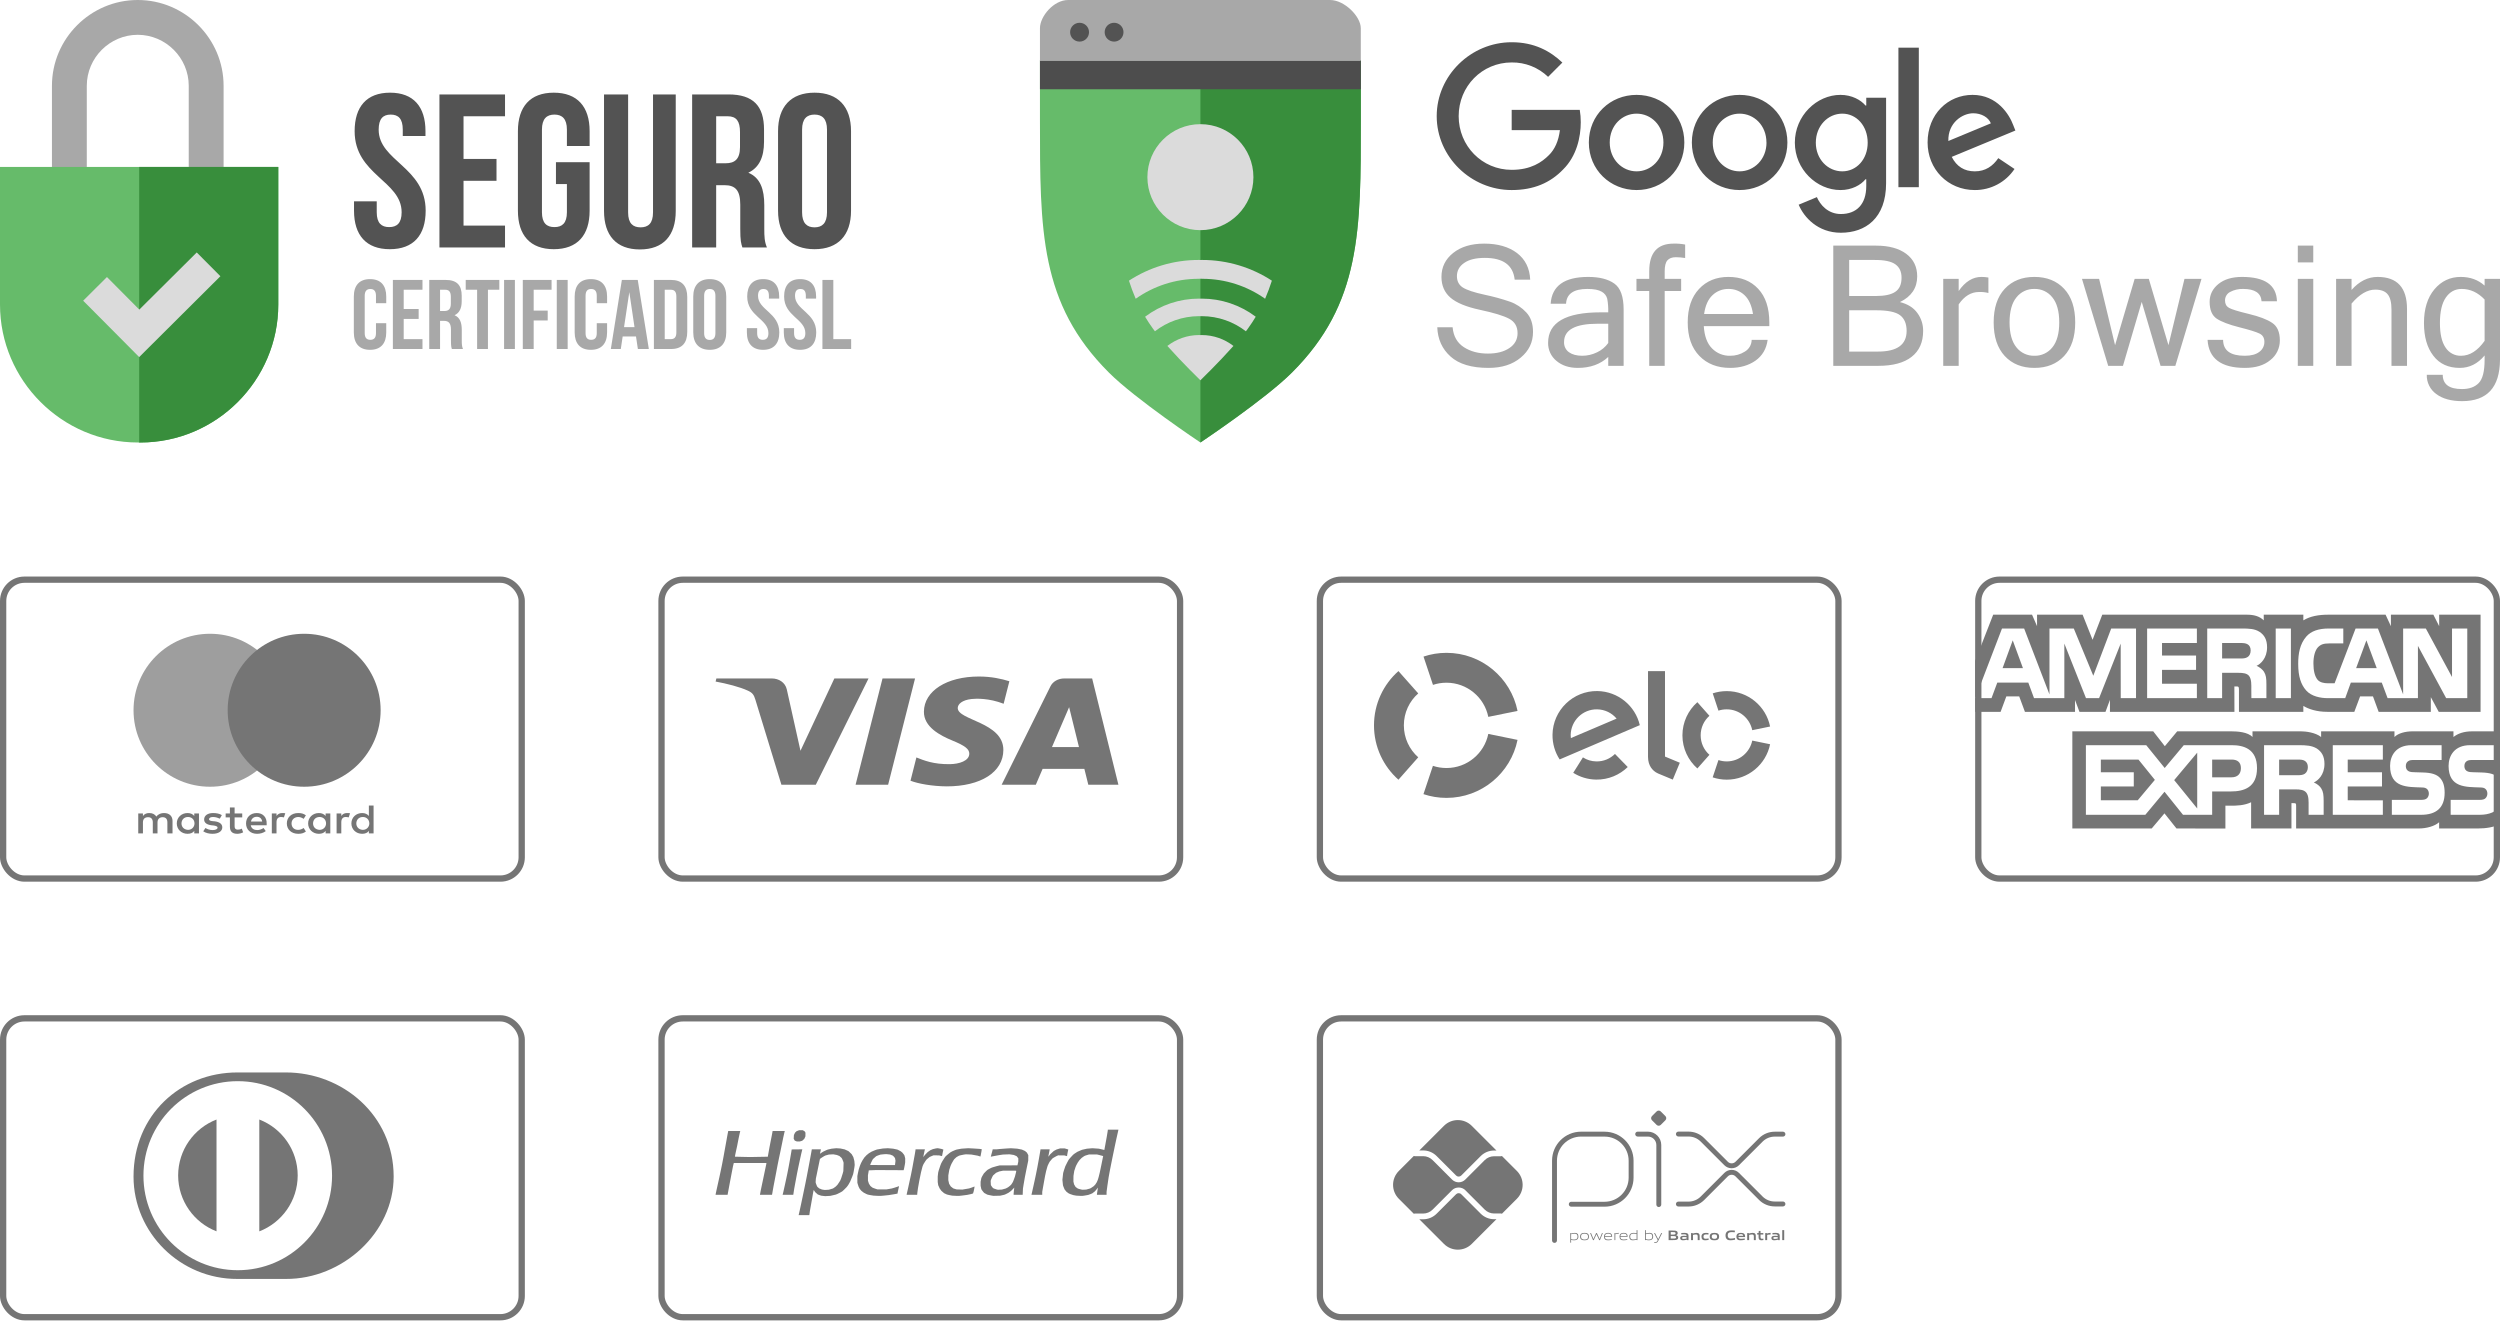 <svg xmlns="http://www.w3.org/2000/svg" fill="none" viewBox="0 0 199 106" height="106" width="199">
<g id="Group 17">
<g id="Group 2">
<path fill="#A8A8A8" d="M4.135 21.519H17.798V6.829C17.798 3.073 14.725 0 10.964 0C7.208 0 4.135 3.073 4.135 6.829V21.519ZM6.909 18.745H15.024V6.829C15.024 4.603 13.191 2.77 10.964 2.77C8.737 2.77 6.909 4.603 6.909 6.829V18.745Z" clip-rule="evenodd" fill-rule="evenodd" id="Vector"></path>
<path fill="#66BB6A" d="M0 13.29H11.079H22.152V24.244C22.152 30.282 17.216 35.223 11.173 35.223H11.079H10.979C4.941 35.223 0 30.282 0 24.244V13.29Z" id="Vector_2"></path>
<path fill="#66BB6A" d="M82.78 4.797C95.502 4.777 90.187 4.797 95.552 4.797C100.917 4.797 95.602 4.777 108.324 4.797V9.489C108.324 18.386 108.339 24.155 102.845 29.649C100.733 31.766 95.552 35.223 95.552 35.223C95.552 35.223 90.372 31.766 88.26 29.649C82.765 24.155 82.78 18.386 82.78 9.489V4.797Z" id="Vector_3"></path>
<path fill="#535353" d="M132.409 11.343C132.409 9.978 131.423 9.046 130.272 9.046C129.127 9.046 128.135 9.978 128.135 11.343C128.135 12.693 129.127 13.639 130.272 13.639C131.423 13.639 132.409 12.688 132.409 11.343ZM120.33 10.356V8.747H125.749C125.804 9.071 125.829 9.395 125.829 9.719C125.829 10.924 125.5 12.418 124.434 13.48C123.403 14.556 122.083 15.128 120.33 15.128C117.092 15.128 114.362 12.488 114.362 9.245C114.362 6.003 117.092 3.362 120.33 3.362C122.128 3.362 123.403 4.065 124.364 4.981L123.229 6.117C122.452 5.37 121.411 4.956 120.33 4.971C117.963 4.971 116.11 6.879 116.11 9.245C116.11 11.611 117.963 13.519 120.33 13.519C121.864 13.519 122.741 12.907 123.298 12.344C123.757 11.89 124.056 11.243 124.17 10.356H120.33ZM155.089 11.223L158.472 9.818C158.287 9.345 157.725 9.016 157.067 9.016C156.22 9.016 155.045 9.763 155.089 11.223ZM159.065 12.588L160.355 13.45C159.652 14.506 158.467 15.133 157.197 15.128C155.045 15.128 153.436 13.465 153.436 11.338C153.436 9.086 155.06 7.552 157.012 7.552C158.98 7.552 159.941 9.116 160.255 9.963L160.424 10.391L155.358 12.488C155.747 13.25 156.35 13.639 157.197 13.639C158.043 13.639 158.631 13.22 159.065 12.588ZM152.738 14.899H151.114V3.796H152.738V14.899ZM148.668 11.357C148.668 10.023 147.782 9.046 146.646 9.046C145.5 9.046 144.539 10.023 144.539 11.357C144.539 12.678 145.5 13.639 146.646 13.639C147.782 13.639 148.668 12.678 148.668 11.357ZM150.133 7.781V14.585C150.133 17.38 148.484 18.526 146.531 18.526C144.698 18.526 143.592 17.295 143.174 16.294L144.624 15.691C144.883 16.304 145.51 17.036 146.531 17.036C147.777 17.036 148.554 16.264 148.554 14.815V14.267H148.494C148.121 14.73 147.403 15.128 146.502 15.128C144.604 15.128 142.87 13.48 142.87 11.352C142.87 9.216 144.604 7.552 146.502 7.552C147.403 7.552 148.121 7.955 148.494 8.399H148.554V7.781H150.133ZM140.609 11.343C140.609 9.978 139.622 9.046 138.472 9.046C137.326 9.046 136.335 9.978 136.335 11.343C136.335 12.693 137.326 13.639 138.472 13.639C139.622 13.639 140.614 12.688 140.614 11.343H140.609ZM142.277 11.343C142.277 13.524 140.569 15.128 138.472 15.128C136.379 15.128 134.671 13.524 134.671 11.343C134.671 9.146 136.379 7.552 138.472 7.552C140.569 7.552 142.277 9.146 142.277 11.343ZM134.073 11.343C134.073 13.524 132.369 15.128 130.272 15.128C128.18 15.128 126.472 13.524 126.472 11.343C126.472 9.146 128.18 7.552 130.272 7.552C132.369 7.552 134.073 9.146 134.073 11.343Z" id="Vector_4"></path>
<path fill="#A8A8A8" d="M197.775 27.134V23.841C197.242 23.283 196.634 22.999 195.951 22.999C195.423 22.999 195.005 23.228 194.691 23.681C194.372 24.14 194.218 24.817 194.218 25.714C194.218 26.571 194.362 27.218 194.661 27.657C194.93 28.08 195.398 28.334 195.902 28.319C196.589 28.319 197.212 27.926 197.775 27.134ZM199 22.197V28.648C198.98 30.835 197.979 31.931 195.986 31.931C195.115 31.931 194.427 31.741 193.924 31.363C193.436 31.009 193.152 30.436 193.172 29.833H194.442C194.442 30.591 194.955 30.969 195.971 30.969C196.544 30.969 196.988 30.815 197.301 30.496C197.615 30.182 197.775 29.564 197.775 28.638V28.294C197.227 28.957 196.564 29.285 195.797 29.285C194.89 29.285 194.188 28.967 193.695 28.319C193.197 27.677 192.948 26.81 192.948 25.714C192.948 24.583 193.227 23.691 193.78 23.029C194.337 22.371 195.035 22.043 195.872 22.043C196.624 22.043 197.257 22.272 197.775 22.735V22.197H199ZM187.184 23.079C187.797 22.386 188.489 22.043 189.256 22.043C190.816 22.043 191.598 22.894 191.598 24.593V29.121H190.362V24.648C190.362 24.08 190.263 23.672 190.058 23.427C189.859 23.178 189.525 23.054 189.067 23.054C188.44 23.054 187.812 23.422 187.184 24.165V29.121H185.954V22.197H187.184V23.079ZM184.136 20.887H182.905V19.552H184.136V20.887ZM184.136 29.121H182.905V22.197H184.136V29.121ZM178.691 29.285C176.803 29.285 175.812 28.543 175.722 27.054H176.958C176.967 27.901 177.54 28.319 178.681 28.319C179.189 28.319 179.578 28.215 179.847 28.005C180.101 27.821 180.25 27.522 180.245 27.208C180.245 26.899 180.116 26.675 179.857 26.551C179.593 26.421 179.055 26.252 178.238 26.048C177.426 25.843 176.828 25.614 176.449 25.365C176.076 25.111 175.887 24.668 175.887 24.03C175.887 23.457 176.121 22.984 176.589 22.605C177.057 22.227 177.68 22.043 178.467 22.043C180.28 22.043 181.207 22.685 181.246 23.98H180.021C179.976 23.328 179.488 22.999 178.552 22.999C178.193 22.989 177.839 23.069 177.52 23.238C177.266 23.368 177.107 23.632 177.112 23.921C177.112 24.19 177.217 24.384 177.426 24.503C177.635 24.623 178.158 24.787 178.995 24.987C179.837 25.191 180.459 25.425 180.863 25.699C181.271 25.968 181.476 26.431 181.476 27.094C181.481 27.706 181.202 28.289 180.718 28.663C180.215 29.081 179.543 29.285 178.696 29.285H178.691ZM175.239 22.197L173.157 29.121H171.981L170.482 24.03L168.987 29.121H167.812L165.725 22.197H167.089L168.36 27.477L169.919 22.197H171.045L172.609 27.477L173.884 22.197H175.239ZM161.939 28.319C162.492 28.334 163.025 28.085 163.368 27.652C163.732 27.203 163.916 26.541 163.916 25.664C163.916 24.782 163.732 24.115 163.368 23.672C163.025 23.233 162.492 22.984 161.939 22.999C161.381 22.984 160.853 23.233 160.509 23.672C160.145 24.115 159.961 24.782 159.961 25.664C159.961 26.541 160.145 27.203 160.509 27.652C160.853 28.085 161.381 28.334 161.939 28.319ZM161.939 22.043C162.925 22.043 163.712 22.356 164.305 22.989C164.893 23.617 165.187 24.508 165.187 25.664C165.187 26.815 164.893 27.701 164.305 28.339C163.712 28.972 162.925 29.285 161.939 29.285C160.952 29.285 160.17 28.972 159.578 28.339C158.99 27.701 158.696 26.815 158.696 25.664C158.696 24.508 158.99 23.617 159.578 22.989C160.17 22.356 160.952 22.043 161.939 22.043ZM158.277 23.323C158.028 23.258 157.779 23.233 157.525 23.243C156.898 23.243 156.36 23.572 155.911 24.229V29.121H154.681V22.197H155.911V23.163C156.429 22.416 157.032 22.043 157.715 22.043C157.904 22.043 158.093 22.058 158.277 22.092V23.323ZM147.194 27.985H149.495C151.01 27.985 151.767 27.437 151.767 26.341C151.767 25.774 151.592 25.355 151.244 25.091C150.895 24.827 150.257 24.698 149.336 24.698H147.194V27.985ZM147.194 23.562H149.321C150.023 23.562 150.536 23.452 150.865 23.228C151.199 23.004 151.363 22.63 151.363 22.107C151.363 21.634 151.204 21.28 150.88 21.046C150.556 20.807 149.998 20.688 149.201 20.693H147.194V23.562ZM153.082 26.341C153.082 27.238 152.778 27.926 152.165 28.404C151.558 28.882 150.671 29.121 149.51 29.121H145.929V19.552H149.336C150.352 19.552 151.154 19.771 151.737 20.204C152.32 20.643 152.609 21.241 152.609 21.998C152.609 22.919 152.15 23.602 151.234 24.045C151.852 24.2 152.315 24.488 152.619 24.912C152.927 25.325 153.087 25.828 153.082 26.341ZM139.538 24.992C139.438 24.324 139.214 23.826 138.865 23.497C138.521 23.168 138.058 22.989 137.585 22.999C137.117 22.994 136.658 23.168 136.32 23.492C135.966 23.821 135.742 24.319 135.647 24.992H139.538ZM137.724 29.285C136.703 29.285 135.886 28.967 135.269 28.329C134.651 27.691 134.342 26.805 134.342 25.664C134.342 24.533 134.641 23.647 135.239 23.004C135.836 22.361 136.619 22.043 137.585 22.043C138.571 22.043 139.363 22.356 139.951 22.989C140.539 23.617 140.838 24.508 140.838 25.664V25.958H135.622C135.672 26.76 135.891 27.353 136.285 27.741C136.663 28.125 137.181 28.334 137.724 28.319C138.133 28.324 138.541 28.209 138.885 27.99C139.219 27.796 139.428 27.442 139.433 27.054H140.703C140.609 27.766 140.285 28.319 139.737 28.708C139.184 29.091 138.516 29.285 137.724 29.285ZM132.509 23.163V29.121H131.279V23.163H130.262V22.197H131.279V21.584C131.279 20.12 131.926 19.392 133.216 19.392C133.525 19.383 133.834 19.407 134.138 19.467V20.538C133.894 20.498 133.645 20.474 133.396 20.474C133.092 20.474 132.873 20.558 132.723 20.727C132.579 20.892 132.509 21.186 132.509 21.599V22.197H133.819V23.163H132.509ZM128.016 28.414C127.388 28.997 126.581 29.285 125.595 29.285C124.907 29.285 124.339 29.101 123.896 28.728C123.463 28.379 123.219 27.846 123.229 27.288C123.229 25.669 124.623 24.862 127.413 24.862H128.016C128.026 24.498 128.001 24.135 127.936 23.781C127.876 23.542 127.717 23.343 127.503 23.223C127.259 23.074 126.88 22.999 126.357 22.999C125.261 22.999 124.698 23.392 124.658 24.175H123.433C123.528 22.755 124.524 22.043 126.422 22.043C127.308 22.043 128.001 22.217 128.499 22.571C128.997 22.924 129.241 23.617 129.241 24.648V29.121H128.016V28.414ZM128.016 27.303V25.769H127.174C125.391 25.769 124.499 26.252 124.499 27.223C124.484 27.542 124.628 27.851 124.887 28.035C125.151 28.224 125.505 28.319 125.948 28.319C126.352 28.319 126.755 28.224 127.124 28.045C127.478 27.881 127.787 27.622 128.016 27.303ZM118.486 29.285C117.136 29.285 116.13 28.982 115.463 28.379C114.79 27.776 114.442 26.999 114.407 26.048H115.627C115.692 26.765 115.991 27.288 116.519 27.632C117.047 27.975 117.684 28.145 118.432 28.145C119.144 28.145 119.712 28 120.145 27.706C120.579 27.418 120.798 27.019 120.798 26.521C120.798 25.993 120.574 25.609 120.125 25.37C119.677 25.131 118.905 24.897 117.809 24.663C116.718 24.429 115.931 24.105 115.453 23.691C114.98 23.278 114.74 22.73 114.74 22.043C114.74 21.265 115.049 20.633 115.672 20.135C116.29 19.642 117.112 19.392 118.143 19.392C119.219 19.392 120.09 19.642 120.753 20.14C121.41 20.643 121.764 21.35 121.804 22.262H120.569C120.444 21.106 119.652 20.528 118.193 20.528C117.485 20.528 116.942 20.658 116.554 20.927C116.165 21.191 115.971 21.544 115.971 21.983C115.971 22.381 116.13 22.685 116.439 22.884C116.753 23.084 117.331 23.278 118.183 23.462C118.87 23.607 119.547 23.791 120.21 24.02C120.698 24.195 121.141 24.488 121.495 24.872C121.854 25.256 122.028 25.774 122.028 26.421C122.028 27.243 121.704 27.926 121.047 28.468C120.394 29.017 119.537 29.285 118.486 29.285Z" id="Vector_5"></path>
<path fill="#388E3C" d="M108.324 4.797C95.602 4.777 100.917 4.797 95.552 4.797V35.223C95.552 35.223 100.733 31.766 102.845 29.649C108.339 24.155 108.324 18.386 108.324 9.489V4.797Z" id="Vector_6"></path>
<path fill="#4D4D4D" d="M82.78 7.108H108.324V4.797H82.79C82.785 4.802 82.785 4.802 82.78 4.802V7.108Z" clip-rule="evenodd" fill-rule="evenodd" id="Vector_7"></path>
<path fill="#DBDBDB" d="M95.667 25.166L95.552 25.171L95.438 25.166C94.118 25.171 92.902 25.619 91.931 26.371C91.866 26.287 91.806 26.202 91.747 26.122C91.532 25.828 91.338 25.524 91.149 25.211C92.384 24.279 93.889 23.771 95.438 23.771L95.552 23.776L95.667 23.771C97.216 23.771 98.721 24.279 99.956 25.211C99.767 25.524 99.572 25.828 99.358 26.122C99.298 26.202 99.239 26.287 99.174 26.371C98.203 25.619 96.987 25.171 95.667 25.166ZM95.552 9.883C97.884 9.883 99.772 11.771 99.772 14.102C99.772 16.428 97.884 18.321 95.552 18.321C93.221 18.321 91.333 16.428 91.333 14.102C91.333 11.771 93.221 9.883 95.552 9.883ZM95.453 26.67C94.501 26.67 93.625 26.994 92.922 27.537C94.128 28.892 95.552 30.272 95.552 30.272C95.552 30.272 96.977 28.892 98.183 27.537C97.48 26.994 96.603 26.67 95.647 26.67L95.552 26.675L95.453 26.67ZM95.413 22.187H95.552H95.692V22.192C97.56 22.192 99.288 22.78 100.703 23.781C100.902 23.323 101.082 22.839 101.241 22.341C99.637 21.295 97.719 20.688 95.662 20.692L95.552 20.697L95.443 20.692C93.385 20.688 91.468 21.295 89.864 22.341C90.023 22.839 90.202 23.323 90.402 23.781C91.816 22.78 93.545 22.192 95.413 22.192V22.187Z" id="Vector_8"></path>
<path fill="#A8A8A8" d="M108.319 4.852V2.247C108.319 1.31 107.024 0 105.869 0H85.022C83.866 0 82.78 1.31 82.78 2.247V4.852H108.324H108.319Z" id="Vector_9"></path>
<path fill="#535353" d="M85.933 1.813C86.347 1.813 86.686 2.147 86.686 2.56C86.686 2.979 86.347 3.312 85.933 3.312C85.52 3.312 85.181 2.979 85.181 2.56C85.181 2.147 85.52 1.813 85.933 1.813Z" id="Vector_10"></path>
<path fill="#535353" d="M88.683 1.813C89.097 1.813 89.43 2.147 89.43 2.56C89.43 2.979 89.097 3.312 88.683 3.312C88.265 3.312 87.931 2.979 87.931 2.56C87.931 2.147 88.265 1.813 88.683 1.813Z" id="Vector_11"></path>
<path fill="#535353" d="M28.229 10.441C28.229 13.923 31.97 14.391 31.97 16.897C31.97 17.768 31.587 18.077 30.979 18.077C30.371 18.077 29.988 17.768 29.988 16.897V16.025H28.18V16.772C28.18 18.725 29.151 19.836 31.029 19.836C32.912 19.836 33.883 18.725 33.883 16.772C33.883 13.295 30.142 12.827 30.142 10.321C30.142 9.45 30.491 9.121 31.099 9.121C31.711 9.121 32.06 9.45 32.06 10.321V10.824H33.868V10.441C33.868 8.493 32.912 7.377 31.049 7.377C29.186 7.377 28.229 8.493 28.229 10.441ZM36.897 9.255H40.2V7.517H34.979V19.696H40.2V17.958H36.897V14.391H39.522V12.653H36.897V9.255ZM44.254 14.65H45.126V16.897C45.126 17.768 44.742 18.077 44.135 18.077C43.522 18.077 43.139 17.768 43.139 16.897V10.321C43.139 9.45 43.522 9.121 44.135 9.121C44.742 9.121 45.126 9.45 45.126 10.321V11.621H46.934V10.441C46.934 8.493 45.958 7.377 44.08 7.377C42.202 7.377 41.226 8.493 41.226 10.441V16.772C41.226 18.725 42.202 19.836 44.08 19.836C45.958 19.836 46.934 18.725 46.934 16.772V12.912H44.254V14.65ZM48.08 7.517V16.792C48.08 18.74 49.056 19.856 50.934 19.856C52.817 19.856 53.789 18.74 53.789 16.792V7.517H51.98V16.912C51.98 17.783 51.597 18.097 50.989 18.097C50.381 18.097 49.998 17.783 49.998 16.912V7.517H48.08ZM61.047 19.696C60.852 19.243 60.837 18.809 60.837 18.217V16.339C60.837 15.069 60.523 14.147 59.567 13.748C60.419 13.345 60.817 12.528 60.817 11.278V10.321C60.817 8.438 59.966 7.517 57.983 7.517H55.094V19.696H57.007V14.74H57.669C58.541 14.74 58.925 15.158 58.925 16.289V18.202C58.925 19.193 58.994 19.382 59.094 19.696H61.047ZM57.928 9.255C58.611 9.255 58.904 9.639 58.904 10.511V11.711C58.904 12.687 58.471 12.996 57.759 12.996H57.007V9.255H57.928ZM63.846 10.321C63.846 9.45 64.23 9.121 64.837 9.121C65.445 9.121 65.829 9.45 65.829 10.321V16.897C65.829 17.768 65.445 18.097 64.837 18.097C64.23 18.097 63.846 17.768 63.846 16.897V10.321ZM61.933 16.772C61.933 18.725 62.959 19.836 64.837 19.836C66.715 19.836 67.742 18.725 67.742 16.772V10.441C67.742 8.493 66.715 7.377 64.837 7.377C62.959 7.377 61.933 8.493 61.933 10.441V16.772Z" id="Vector_12"></path>
<path fill="#A8A8A8" d="M29.928 25.729V26.516C29.928 26.909 29.754 27.049 29.48 27.049C29.206 27.049 29.031 26.909 29.031 26.516V23.547C29.031 23.153 29.206 23.004 29.48 23.004C29.754 23.004 29.928 23.153 29.928 23.547V24.135H30.745V23.602C30.745 22.72 30.306 22.217 29.455 22.217C28.608 22.217 28.165 22.72 28.165 23.602V26.461C28.165 27.343 28.608 27.846 29.455 27.846C30.306 27.846 30.745 27.343 30.745 26.461V25.729H29.928ZM32.135 23.064H33.629V22.282H31.273V27.781H33.629V26.994H32.135V25.385H33.325V24.598H32.135V23.064ZM36.852 27.781C36.767 27.577 36.757 27.383 36.757 27.114V26.267C36.757 25.689 36.618 25.276 36.184 25.091C36.568 24.912 36.752 24.543 36.752 23.975V23.547C36.752 22.695 36.364 22.282 35.467 22.282H34.167V27.781H35.029V25.54H35.328C35.721 25.54 35.896 25.729 35.896 26.242V27.104C35.896 27.552 35.925 27.642 35.97 27.781H36.852ZM35.447 23.064C35.751 23.064 35.886 23.238 35.886 23.632V24.175C35.886 24.613 35.691 24.757 35.368 24.757H35.029V23.064H35.447ZM37.071 23.064H37.978V27.781H38.84V23.064H39.746V22.282H37.071V23.064ZM40.125 27.781H40.986V22.282H40.125V27.781ZM42.481 23.064H43.906V22.282H41.614V27.781H42.481V25.51H43.597V24.723H42.481V23.064ZM44.319 27.781H45.186V22.282H44.319V27.781ZM47.502 25.729V26.516C47.502 26.909 47.333 27.049 47.054 27.049C46.78 27.049 46.611 26.909 46.611 26.516V23.547C46.611 23.153 46.78 23.004 47.054 23.004C47.333 23.004 47.502 23.153 47.502 23.547V24.135H48.324V23.602C48.324 22.72 47.881 22.217 47.034 22.217C46.182 22.217 45.744 22.72 45.744 23.602V26.461C45.744 27.343 46.182 27.846 47.034 27.846C47.881 27.846 48.324 27.343 48.324 26.461V25.729H47.502ZM50.765 22.282H49.5L48.623 27.781H49.415L49.564 26.785H50.626L50.775 27.781H51.647L50.765 22.282ZM50.093 23.253L50.506 26.038H49.674L50.093 23.253ZM52.05 27.781H53.415C54.282 27.781 54.705 27.303 54.705 26.421V23.642C54.705 22.76 54.282 22.282 53.415 22.282H52.05V27.781ZM53.4 23.064C53.674 23.064 53.838 23.208 53.838 23.602V26.461C53.838 26.855 53.674 26.994 53.4 26.994H52.912V23.064H53.4ZM56.05 23.547C56.05 23.153 56.219 23.004 56.498 23.004C56.772 23.004 56.947 23.153 56.947 23.547V26.516C56.947 26.909 56.772 27.059 56.498 27.059C56.219 27.059 56.05 26.909 56.05 26.516V23.547ZM55.183 26.461C55.183 27.343 55.647 27.846 56.498 27.846C57.345 27.846 57.809 27.343 57.809 26.461V23.602C57.809 22.72 57.345 22.217 56.498 22.217C55.647 22.217 55.183 22.72 55.183 23.602V26.461ZM59.477 23.602C59.477 25.171 61.166 25.385 61.166 26.516C61.166 26.909 60.992 27.049 60.718 27.049C60.444 27.049 60.269 26.909 60.269 26.516V26.122H59.452V26.461C59.452 27.343 59.891 27.846 60.743 27.846C61.589 27.846 62.033 27.343 62.033 26.461C62.033 24.887 60.339 24.678 60.339 23.547C60.339 23.153 60.498 23.004 60.773 23.004C61.046 23.004 61.206 23.153 61.206 23.547V23.771H62.023V23.602C62.023 22.72 61.589 22.217 60.748 22.217C59.911 22.217 59.477 22.72 59.477 23.602ZM62.416 23.602C62.416 25.171 64.105 25.385 64.105 26.516C64.105 26.909 63.936 27.049 63.657 27.049C63.383 27.049 63.208 26.909 63.208 26.516V26.122H62.391V26.461C62.391 27.343 62.835 27.846 63.682 27.846C64.533 27.846 64.972 27.343 64.972 26.461C64.972 24.887 63.283 24.678 63.283 23.547C63.283 23.153 63.438 23.004 63.712 23.004C63.99 23.004 64.145 23.153 64.145 23.547V23.771H64.962V23.602C64.962 22.72 64.533 22.217 63.691 22.217C62.85 22.217 62.416 22.72 62.416 23.602ZM65.465 27.781H67.751V26.994H66.332V22.282H65.465V27.781Z" id="Vector_13"></path>
<path fill="#388E3C" d="M22.152 13.29H11.079V35.223H11.173C17.215 35.223 22.152 30.282 22.152 24.244V13.29Z" id="Vector_14"></path>
<path fill="#DBDBDB" d="M6.62 23.936L8.513 22.052L11.088 24.643L15.661 20.095L17.544 21.988L11.079 28.424L9.196 26.526L6.62 23.936Z" clip-rule="evenodd" fill-rule="evenodd" id="Vector_15"></path>
</g>
<g id="Group 10">
<g id="Group 6">
<g id="Logo">
<g id="mastercard">
<path fill="#757575" d="M13.733 66.338V65.346C13.733 64.966 13.483 64.718 13.055 64.718C12.841 64.718 12.609 64.784 12.449 64.999C12.324 64.817 12.145 64.718 11.878 64.718C11.699 64.718 11.521 64.768 11.378 64.95V64.751H11.004V66.338H11.378V65.462C11.378 65.181 11.539 65.049 11.789 65.049C12.038 65.049 12.163 65.198 12.163 65.462V66.338H12.538V65.462C12.538 65.181 12.716 65.049 12.948 65.049C13.198 65.049 13.323 65.198 13.323 65.462V66.338H13.733ZM19.282 64.751H18.675V64.272H18.3V64.751H17.962V65.065H18.3V65.793C18.3 66.156 18.461 66.371 18.889 66.371C19.05 66.371 19.228 66.322 19.353 66.255L19.246 65.958C19.139 66.024 19.014 66.04 18.925 66.04C18.747 66.04 18.675 65.941 18.675 65.776V65.065H19.282V64.751ZM22.457 64.718C22.243 64.718 22.101 64.817 22.011 64.95V64.751H21.637V66.338H22.011V65.445C22.011 65.181 22.136 65.032 22.368 65.032C22.44 65.032 22.529 65.049 22.6 65.065L22.707 64.735C22.636 64.718 22.529 64.718 22.457 64.718ZM17.658 64.883C17.48 64.768 17.23 64.718 16.962 64.718C16.534 64.718 16.249 64.917 16.249 65.231C16.249 65.495 16.463 65.644 16.837 65.693L17.016 65.71C17.212 65.743 17.319 65.793 17.319 65.875C17.319 65.991 17.177 66.074 16.927 66.074C16.677 66.074 16.481 65.991 16.356 65.908L16.177 66.173C16.374 66.305 16.641 66.371 16.909 66.371C17.409 66.371 17.694 66.156 17.694 65.859C17.694 65.578 17.462 65.429 17.105 65.379L16.927 65.363C16.766 65.346 16.641 65.313 16.641 65.214C16.641 65.098 16.766 65.032 16.962 65.032C17.177 65.032 17.391 65.115 17.498 65.165L17.658 64.883ZM27.613 64.718C27.399 64.718 27.257 64.817 27.168 64.95V64.751H26.793V66.338H27.168V65.445C27.168 65.181 27.292 65.032 27.524 65.032C27.596 65.032 27.685 65.049 27.756 65.065L27.863 64.735C27.792 64.718 27.685 64.718 27.613 64.718ZM22.832 65.545C22.832 66.024 23.189 66.371 23.742 66.371C23.992 66.371 24.17 66.322 24.349 66.189L24.17 65.908C24.027 66.007 23.885 66.057 23.724 66.057C23.421 66.057 23.207 65.859 23.207 65.545C23.207 65.247 23.421 65.049 23.724 65.032C23.885 65.032 24.027 65.082 24.17 65.181L24.349 64.9C24.17 64.768 23.992 64.718 23.742 64.718C23.189 64.718 22.832 65.065 22.832 65.545ZM26.293 65.545V64.751H25.919V64.95C25.794 64.801 25.615 64.718 25.383 64.718C24.902 64.718 24.527 65.065 24.527 65.545C24.527 66.024 24.902 66.371 25.383 66.371C25.633 66.371 25.811 66.288 25.919 66.14V66.338H26.293V65.545ZM24.919 65.545C24.919 65.264 25.116 65.032 25.437 65.032C25.74 65.032 25.954 65.247 25.954 65.545C25.954 65.826 25.74 66.057 25.437 66.057C25.116 66.04 24.919 65.826 24.919 65.545ZM20.441 64.718C19.942 64.718 19.585 65.049 19.585 65.545C19.585 66.04 19.942 66.371 20.459 66.371C20.709 66.371 20.959 66.305 21.155 66.156L20.977 65.908C20.834 66.007 20.655 66.074 20.477 66.074C20.245 66.074 20.013 65.974 19.96 65.693H21.226V65.561C21.244 65.049 20.923 64.718 20.441 64.718ZM20.441 65.016C20.673 65.016 20.834 65.148 20.87 65.396H19.978C20.013 65.181 20.174 65.016 20.441 65.016ZM29.737 65.545V64.123H29.362V64.95C29.237 64.801 29.059 64.718 28.827 64.718C28.345 64.718 27.97 65.065 27.97 65.545C27.97 66.024 28.345 66.371 28.827 66.371C29.076 66.371 29.255 66.288 29.362 66.14V66.338H29.737V65.545ZM28.363 65.545C28.363 65.264 28.559 65.032 28.88 65.032C29.183 65.032 29.398 65.247 29.398 65.545C29.398 65.826 29.183 66.057 28.88 66.057C28.559 66.04 28.363 65.826 28.363 65.545ZM15.838 65.545V64.751H15.464V64.95C15.339 64.801 15.161 64.718 14.929 64.718C14.447 64.718 14.072 65.065 14.072 65.545C14.072 66.024 14.447 66.371 14.929 66.371C15.178 66.371 15.357 66.288 15.464 66.14V66.338H15.838V65.545ZM14.447 65.545C14.447 65.264 14.643 65.032 14.964 65.032C15.268 65.032 15.482 65.247 15.482 65.545C15.482 65.826 15.268 66.057 14.964 66.057C14.643 66.04 14.447 65.826 14.447 65.545Z" id="Shape"></path>
</g>
</g>
<g id="circles">
<ellipse fill-opacity="0.7" fill="#757575" ry="6.088" rx="6.088" cy="56.536" cx="16.717" id="L"></ellipse>
<ellipse fill="#757575" ry="6.088" rx="6.088" cy="56.536" cx="24.21" id="R"></ellipse>
</g>
</g>
<rect stroke-width="0.5" stroke="#757575" rx="1.693" height="23.79" width="41.278" y="46.143" x="0.25" id="Rectangle 9"></rect>
</g>
<g id="Group 16">
<g id="Group 1">
<path fill="#757575" d="M22.759 85.367C27.243 85.365 31.335 88.754 31.335 93.656C31.335 98.139 27.242 101.825 22.759 101.803H18.901C14.364 101.825 10.629 98.141 10.629 93.656C10.629 88.755 14.363 85.365 18.901 85.367H22.759ZM11.418 93.585C11.419 89.43 14.779 86.062 18.925 86.061C23.072 86.062 26.432 89.429 26.432 93.585C26.432 97.741 23.072 101.108 18.925 101.109C14.779 101.107 11.419 97.74 11.418 93.585Z" clip-rule="evenodd" fill-rule="evenodd" id="Subtract"></path>
<path fill="#757575" d="M14.18 93.565C14.184 91.534 15.45 89.802 17.235 89.114V98.014C15.45 97.327 14.184 95.596 14.18 93.565V93.565ZM20.64 98.017V89.114C22.426 89.801 23.694 91.534 23.697 93.565C23.694 95.598 22.426 97.329 20.64 98.017V98.017Z" id="Vector_16"></path>
</g>
<rect stroke-width="0.5" stroke="#757575" rx="1.693" height="23.79" width="41.278" y="81.061" x="0.25" id="Rectangle 13"></rect>
</g>
<g id="Group 12">
<g id="Group 4">
<path fill="#757575" d="M114.065 54.517C114.402 54.403 114.763 54.344 115.14 54.344C116.784 54.344 118.156 55.513 118.468 57.063L120.796 56.587C120.261 53.952 117.933 51.966 115.14 51.966C114.501 51.966 113.887 52.07 113.312 52.264L114.065 54.517V54.517Z" id="Vector_17"></path>
<path fill="#757575" d="M111.316 62.066L112.891 60.282C112.188 59.658 111.747 58.752 111.747 57.737C111.747 56.726 112.188 55.815 112.891 55.196L111.316 53.418C110.123 54.478 109.37 56.018 109.37 57.742C109.37 59.46 110.123 61.006 111.316 62.066V62.066Z" id="Vector_18"></path>
<path fill="#757575" d="M118.468 58.42C118.151 59.97 116.784 61.134 115.14 61.134C114.763 61.134 114.402 61.075 114.06 60.961L113.307 63.214C113.882 63.407 114.501 63.512 115.14 63.512C117.933 63.512 120.261 61.53 120.796 58.895L118.468 58.42V58.42Z" id="Vector_19"></path>
<path fill="#757575" d="M128.552 60.015C128.166 60.392 127.646 60.619 127.071 60.609C126.675 60.605 126.309 60.486 126.001 60.288L125.229 61.516C125.759 61.848 126.378 62.046 127.052 62.056C128.027 62.071 128.919 61.684 129.568 61.055L128.552 60.015ZM127.156 55.008C125.214 54.978 123.609 56.533 123.58 58.475C123.57 59.203 123.778 59.886 124.149 60.451L130.528 57.722C130.172 56.191 128.805 55.037 127.156 55.008H127.156ZM125.041 58.752C125.031 58.673 125.026 58.589 125.026 58.505C125.046 57.36 125.987 56.444 127.131 56.464C127.755 56.474 128.31 56.756 128.681 57.202L125.041 58.752ZM132.534 53.423V60.223L133.713 60.714L133.154 62.056L131.985 61.57C131.722 61.456 131.544 61.283 131.41 61.085C131.281 60.887 131.182 60.609 131.182 60.243V53.423H132.534V53.423ZM136.789 56.568C136.997 56.498 137.215 56.464 137.448 56.464C138.453 56.464 139.285 57.177 139.479 58.123L140.9 57.831C140.573 56.221 139.152 55.013 137.448 55.013C137.057 55.013 136.68 55.077 136.333 55.191L136.789 56.568ZM135.11 61.169L136.071 60.084C135.64 59.703 135.373 59.148 135.373 58.529C135.373 57.91 135.645 57.355 136.071 56.979L135.11 55.894C134.382 56.538 133.921 57.484 133.921 58.534C133.921 59.584 134.382 60.525 135.11 61.169ZM139.479 58.95C139.285 59.896 138.448 60.609 137.448 60.609C137.22 60.609 136.997 60.57 136.789 60.501L136.329 61.877C136.68 61.996 137.057 62.061 137.448 62.061C139.152 62.061 140.573 60.852 140.9 59.242L139.479 58.95Z" id="Vector_20"></path>
</g>
<rect stroke-width="0.5" stroke="#757575" rx="1.693" height="23.79" width="41.278" y="46.143" x="105.064" id="Rectangle 11"></rect>
</g>
<g id="Group 14">
<g id="layer1">
<path fill="#757575" d="M125.853 90.472C124.794 90.472 123.934 91.331 123.934 92.391V98.739C123.934 98.847 123.847 98.934 123.739 98.934C123.631 98.934 123.543 98.847 123.543 98.739V92.391C123.543 91.115 124.578 90.081 125.854 90.081H125.854L127.728 90.083C129.001 90.086 130.031 91.118 130.031 92.391V93.742C130.031 95.018 128.996 96.052 127.721 96.052H125.072C124.964 96.052 124.877 95.965 124.877 95.857C124.877 95.749 124.964 95.661 125.072 95.661H127.721C128.781 95.661 129.64 94.802 129.64 93.742V92.391C129.64 91.334 128.784 90.477 127.728 90.474C127.728 90.474 127.728 90.474 127.728 90.474L125.854 90.472C125.854 90.472 125.854 90.472 125.853 90.472Z" clip-rule="evenodd" fill-rule="evenodd" id="path2356 (Stroke)"></path>
<path fill="#757575" d="M130.164 90.275C130.164 90.167 130.251 90.08 130.359 90.08H131.172C131.76 90.08 132.236 90.556 132.236 91.143V95.885C132.236 95.993 132.148 96.081 132.04 96.081C131.932 96.081 131.845 95.993 131.845 95.885V91.143C131.845 90.772 131.544 90.471 131.172 90.471H130.359C130.251 90.471 130.164 90.383 130.164 90.275Z" clip-rule="evenodd" fill-rule="evenodd" id="path2360 (Stroke)"></path>
<path fill="#757575" d="M131.866 89.541L131.497 89.172C131.406 89.08 131.406 88.932 131.497 88.841L131.866 88.472C131.957 88.38 132.106 88.38 132.197 88.472L132.566 88.841C132.657 88.932 132.657 89.08 132.566 89.172L132.197 89.541C132.106 89.632 131.957 89.632 131.866 89.541Z" id="path2364"></path>
<path fill="#757575" d="M133.404 90.271C133.404 90.163 133.492 90.076 133.6 90.076H134.406C134.873 90.076 135.32 90.261 135.65 90.591L137.536 92.477L137.536 92.477C137.704 92.645 137.976 92.645 138.144 92.477L140.023 90.598L140.023 90.598C140.353 90.268 140.801 90.083 141.268 90.083H141.923C142.031 90.083 142.119 90.17 142.119 90.278C142.119 90.386 142.031 90.474 141.923 90.474H141.268C140.905 90.474 140.557 90.618 140.3 90.875L138.421 92.754C138.1 93.074 137.58 93.074 137.26 92.754C137.26 92.754 137.26 92.754 137.26 92.754L135.374 90.868C135.117 90.611 134.769 90.467 134.406 90.467H133.6C133.492 90.467 133.404 90.379 133.404 90.271Z" clip-rule="evenodd" fill-rule="evenodd" id="path2368 (Stroke)"></path>
<path fill="#757575" d="M138.144 93.638C137.976 93.47 137.704 93.47 137.536 93.638L137.536 93.638L135.65 95.524C135.32 95.854 134.873 96.039 134.406 96.039H133.6C133.492 96.039 133.404 95.952 133.404 95.844C133.404 95.736 133.492 95.648 133.6 95.648H134.406C134.769 95.648 135.117 95.504 135.374 95.248L137.26 93.362C137.26 93.362 137.26 93.362 137.26 93.362C137.58 93.041 138.1 93.041 138.421 93.362L140.3 95.241C140.557 95.497 140.905 95.641 141.268 95.641H141.923C142.031 95.641 142.119 95.729 142.119 95.837C142.119 95.945 142.031 96.032 141.923 96.032H141.268C140.801 96.032 140.353 95.847 140.023 95.517L140.023 95.517L138.144 93.638Z" clip-rule="evenodd" fill-rule="evenodd" id="path2372 (Stroke)"></path>
<path fill="#757575" d="M118.932 97.049C118.527 97.049 118.147 96.891 117.86 96.605L116.313 95.058C116.205 94.949 116.015 94.95 115.907 95.058L114.354 96.611C114.068 96.897 113.687 97.054 113.283 97.054H112.978L114.937 99.014C115.549 99.626 116.541 99.626 117.153 99.014L119.118 97.049H118.932Z" id="path2376"></path>
<path fill="#757575" d="M113.283 91.576C113.688 91.576 114.068 91.734 114.354 92.02L115.907 93.573C116.019 93.685 116.201 93.685 116.314 93.573L117.861 92.026C118.147 91.74 118.527 91.582 118.932 91.582H119.118L117.153 89.617C116.541 89.005 115.549 89.005 114.937 89.617L112.978 91.577L113.283 91.576Z" id="path2380"></path>
<path fill="#757575" d="M120.743 93.207L119.556 92.02C119.53 92.03 119.502 92.037 119.472 92.037H118.932C118.653 92.037 118.379 92.15 118.182 92.347L116.635 93.894C116.49 94.039 116.3 94.112 116.11 94.112C115.92 94.112 115.73 94.039 115.585 93.895L114.032 92.342C113.835 92.144 113.562 92.031 113.283 92.031H112.619C112.591 92.031 112.564 92.025 112.539 92.015L111.347 93.207C110.735 93.819 110.735 94.811 111.347 95.423L112.539 96.615C112.564 96.606 112.591 96.599 112.619 96.599H113.283C113.562 96.599 113.835 96.486 114.032 96.289L115.585 94.736C115.866 94.456 116.355 94.456 116.635 94.736L118.182 96.283C118.379 96.48 118.653 96.594 118.932 96.594H119.472C119.502 96.594 119.53 96.6 119.556 96.611L120.743 95.423C121.355 94.811 121.355 93.819 120.743 93.207Z" id="path2384"></path>
<path fill="#757575" d="M125.351 98.2C125.263 98.2 125.161 98.221 125.06 98.244V98.631C125.13 98.656 125.21 98.669 125.286 98.669C125.48 98.669 125.572 98.603 125.572 98.432C125.572 98.272 125.497 98.2 125.351 98.2ZM124.995 98.918V98.153H125.048L125.053 98.186C125.143 98.165 125.267 98.138 125.356 98.138C125.428 98.138 125.497 98.149 125.554 98.195C125.621 98.25 125.642 98.337 125.642 98.432C125.642 98.532 125.609 98.626 125.518 98.678C125.455 98.714 125.369 98.728 125.293 98.728C125.214 98.728 125.139 98.716 125.06 98.693V98.918H124.995Z" id="path2388"></path>
<path fill="#757575" d="M126.129 98.197C125.935 98.197 125.849 98.258 125.849 98.428C125.849 98.594 125.934 98.668 126.129 98.668C126.322 98.668 126.409 98.608 126.409 98.437C126.409 98.272 126.323 98.197 126.129 98.197ZM126.379 98.668C126.314 98.714 126.228 98.728 126.129 98.728C126.028 98.728 125.942 98.713 125.879 98.668C125.808 98.618 125.779 98.536 125.779 98.433C125.779 98.331 125.808 98.248 125.879 98.197C125.942 98.151 126.028 98.137 126.129 98.137C126.229 98.137 126.314 98.151 126.379 98.197C126.451 98.248 126.478 98.331 126.478 98.432C126.478 98.535 126.45 98.618 126.379 98.668Z" id="path2392"></path>
<path fill="#757575" d="M127.297 98.713L127.081 98.248H127.076L126.864 98.713H126.805L126.574 98.153H126.646L126.838 98.623H126.842L127.051 98.153H127.111L127.325 98.623H127.329L127.517 98.153H127.586L127.356 98.713H127.297Z" id="path2396"></path>
<path fill="#757575" d="M128.004 98.196C127.825 98.196 127.764 98.275 127.753 98.391H128.256C128.251 98.263 128.185 98.196 128.004 98.196ZM128.002 98.728C127.895 98.728 127.825 98.712 127.769 98.666C127.704 98.609 127.682 98.527 127.682 98.433C127.682 98.343 127.712 98.248 127.786 98.193C127.848 98.15 127.925 98.137 128.004 98.137C128.077 98.137 128.16 98.145 128.228 98.191C128.309 98.246 128.325 98.341 128.325 98.45H127.751C127.753 98.565 127.79 98.667 128.008 98.667C128.111 98.667 128.207 98.65 128.297 98.635V98.693C128.204 98.71 128.101 98.728 128.002 98.728Z" id="path2400"></path>
<path fill="#757575" d="M128.513 98.712V98.152H128.566L128.571 98.186C128.69 98.156 128.745 98.137 128.85 98.137H128.857V98.199H128.842C128.754 98.199 128.701 98.211 128.578 98.243V98.712H128.513Z" id="path2404"></path>
<path fill="#757575" d="M129.237 98.196C129.058 98.196 128.997 98.275 128.986 98.391H129.489C129.484 98.263 129.418 98.196 129.237 98.196ZM129.235 98.728C129.128 98.728 129.058 98.712 129.002 98.666C128.937 98.609 128.915 98.527 128.915 98.433C128.915 98.343 128.945 98.248 129.019 98.193C129.081 98.15 129.158 98.137 129.237 98.137C129.309 98.137 129.393 98.145 129.461 98.191C129.542 98.246 129.558 98.341 129.558 98.45H128.983C128.986 98.565 129.023 98.667 129.241 98.667C129.344 98.667 129.44 98.65 129.53 98.635V98.693C129.437 98.71 129.334 98.728 129.235 98.728Z" id="path2408"></path>
<path fill="#757575" d="M130.274 98.235C130.204 98.209 130.125 98.197 130.048 98.197C129.854 98.197 129.762 98.263 129.762 98.433C129.762 98.595 129.837 98.666 129.984 98.666C130.071 98.666 130.173 98.645 130.274 98.623V98.235ZM130.287 98.713L130.281 98.679C130.191 98.701 130.067 98.728 129.978 98.728C129.906 98.728 129.838 98.718 129.78 98.671C129.713 98.616 129.692 98.529 129.692 98.433C129.692 98.334 129.726 98.239 129.816 98.188C129.88 98.152 129.965 98.137 130.043 98.137C130.12 98.137 130.196 98.151 130.274 98.173V97.917H130.34V98.713H130.287Z" id="path2412"></path>
<path fill="#757575" d="M131.299 98.199C131.211 98.199 131.109 98.22 131.008 98.243V98.629C131.079 98.656 131.158 98.668 131.234 98.668C131.428 98.668 131.52 98.603 131.52 98.432C131.52 98.271 131.445 98.199 131.299 98.199ZM131.466 98.678C131.403 98.713 131.318 98.728 131.241 98.728C131.158 98.728 131.075 98.713 130.991 98.686L130.987 98.712H130.943V97.916H131.008V98.183C131.098 98.164 131.219 98.137 131.304 98.137C131.376 98.137 131.445 98.148 131.503 98.195C131.569 98.249 131.59 98.337 131.59 98.432C131.59 98.532 131.557 98.626 131.466 98.678Z" id="path2416"></path>
<path fill="#757575" d="M131.677 98.927V98.867C131.709 98.87 131.739 98.872 131.76 98.872C131.841 98.872 131.89 98.849 131.936 98.757L131.957 98.713L131.664 98.153H131.739L131.99 98.636H131.994L132.233 98.153H132.307L131.992 98.781C131.935 98.895 131.872 98.933 131.758 98.933C131.733 98.933 131.705 98.931 131.677 98.927Z" id="path2420"></path>
<path fill="#757575" d="M133.208 98.393H132.991V98.59H133.209C133.359 98.59 133.416 98.573 133.416 98.491C133.416 98.403 133.338 98.393 133.208 98.393ZM133.169 98.075H132.991V98.275H133.17C133.317 98.275 133.376 98.257 133.376 98.174C133.376 98.085 133.302 98.075 133.169 98.075ZM133.506 98.659C133.426 98.71 133.329 98.713 133.153 98.713H132.821V97.953H133.145C133.297 97.953 133.39 97.955 133.468 98.002C133.523 98.035 133.545 98.086 133.545 98.153C133.545 98.232 133.512 98.286 133.426 98.321V98.326C133.523 98.348 133.586 98.398 133.586 98.505C133.586 98.578 133.56 98.626 133.506 98.659Z" id="path2424"></path>
<path fill="#757575" d="M134.25 98.477C134.184 98.472 134.118 98.468 134.048 98.468C133.934 98.468 133.894 98.492 133.894 98.544C133.894 98.593 133.927 98.619 134.015 98.619C134.088 98.619 134.175 98.603 134.25 98.586V98.477ZM134.283 98.712L134.279 98.679C134.183 98.702 134.072 98.728 133.975 98.728C133.915 98.728 133.851 98.72 133.805 98.687C133.763 98.657 133.743 98.608 133.743 98.552C133.743 98.488 133.771 98.43 133.837 98.4C133.896 98.372 133.975 98.37 134.047 98.37C134.106 98.37 134.184 98.373 134.25 98.377V98.367C134.25 98.28 134.192 98.251 134.035 98.251C133.974 98.251 133.899 98.254 133.828 98.261V98.148C133.907 98.141 133.996 98.137 134.069 98.137C134.167 98.137 134.268 98.145 134.33 98.189C134.394 98.234 134.406 98.298 134.406 98.381V98.712L134.283 98.712Z" id="path2428"></path>
<path fill="#757575" d="M135.137 98.712V98.403C135.137 98.301 135.085 98.264 134.992 98.264C134.923 98.264 134.836 98.282 134.763 98.3V98.712H134.607V98.152H134.734L134.74 98.188C134.839 98.162 134.948 98.137 135.039 98.137C135.108 98.137 135.178 98.147 135.231 98.195C135.275 98.234 135.292 98.29 135.292 98.37V98.712H135.137Z" id="path2432"></path>
<path fill="#757575" d="M135.734 98.728C135.662 98.728 135.583 98.719 135.525 98.67C135.457 98.614 135.437 98.527 135.437 98.432C135.437 98.344 135.466 98.247 135.551 98.193C135.621 98.147 135.707 98.138 135.797 98.138C135.861 98.138 135.925 98.142 135.994 98.149V98.268C135.938 98.263 135.87 98.258 135.816 98.258C135.667 98.258 135.597 98.305 135.597 98.434C135.597 98.555 135.65 98.606 135.772 98.606C135.842 98.606 135.926 98.593 136.007 98.578V98.693C135.919 98.711 135.824 98.728 135.734 98.728Z" id="path2436"></path>
<path fill="#757575" d="M136.468 98.254C136.32 98.254 136.254 98.301 136.254 98.428C136.254 98.556 136.319 98.61 136.468 98.61C136.616 98.61 136.68 98.565 136.68 98.437C136.68 98.31 136.617 98.254 136.468 98.254ZM136.737 98.669C136.668 98.716 136.578 98.728 136.468 98.728C136.356 98.728 136.267 98.714 136.199 98.669C136.121 98.618 136.094 98.534 136.094 98.433C136.094 98.332 136.121 98.246 136.199 98.196C136.267 98.15 136.356 98.137 136.468 98.137C136.579 98.137 136.668 98.15 136.737 98.196C136.814 98.246 136.841 98.332 136.841 98.432C136.841 98.533 136.813 98.618 136.737 98.669Z" id="path2440"></path>
<path fill="#757575" d="M137.743 98.728C137.649 98.728 137.547 98.713 137.471 98.65C137.38 98.574 137.352 98.458 137.352 98.332C137.352 98.22 137.387 98.087 137.506 98.01C137.598 97.95 137.712 97.938 137.828 97.938C137.912 97.938 137.998 97.943 138.093 97.951V98.087C138.012 98.081 137.912 98.075 137.834 98.075C137.618 98.075 137.526 98.157 137.526 98.332C137.526 98.511 137.611 98.591 137.771 98.591C137.875 98.591 137.992 98.57 138.109 98.545V98.68C137.992 98.704 137.869 98.728 137.743 98.728Z" id="path2444"></path>
<path fill="#757575" d="M138.568 98.237C138.439 98.237 138.389 98.283 138.379 98.369H138.756C138.751 98.278 138.698 98.237 138.568 98.237ZM138.545 98.728C138.453 98.728 138.37 98.717 138.308 98.666C138.241 98.61 138.218 98.527 138.218 98.432C138.218 98.346 138.246 98.251 138.323 98.196C138.392 98.147 138.48 98.137 138.568 98.137C138.648 98.137 138.742 98.146 138.811 98.193C138.901 98.257 138.909 98.354 138.91 98.469H138.378C138.381 98.555 138.426 98.61 138.584 98.61C138.681 98.61 138.79 98.596 138.882 98.581V98.691C138.775 98.709 138.657 98.728 138.545 98.728Z" id="path2448"></path>
<path fill="#757575" d="M139.605 98.712V98.403C139.605 98.301 139.553 98.264 139.46 98.264C139.391 98.264 139.305 98.282 139.232 98.3V98.712H139.076V98.152H139.203L139.209 98.188C139.307 98.162 139.417 98.137 139.508 98.137C139.577 98.137 139.647 98.147 139.7 98.195C139.744 98.234 139.761 98.29 139.761 98.37V98.712H139.605Z" id="path2452"></path>
<path fill="#757575" d="M140.206 98.728C140.13 98.728 140.061 98.707 140.024 98.648C139.996 98.608 139.983 98.554 139.983 98.479V98.269H139.87V98.153H139.983L139.999 97.983H140.138V98.153H140.359V98.269H140.138V98.449C140.138 98.492 140.141 98.529 140.153 98.555C140.17 98.593 140.207 98.607 140.255 98.607C140.292 98.607 140.336 98.602 140.367 98.596V98.708C140.316 98.718 140.258 98.728 140.206 98.728Z" id="path2456"></path>
<path fill="#757575" d="M140.511 98.712V98.152H140.639L140.644 98.188C140.747 98.159 140.824 98.137 140.921 98.137C140.926 98.137 140.932 98.137 140.941 98.138V98.271C140.924 98.27 140.902 98.27 140.887 98.27C140.81 98.27 140.753 98.279 140.667 98.299V98.712L140.511 98.712Z" id="path2460"></path>
<path fill="#757575" d="M141.51 98.477C141.444 98.472 141.378 98.468 141.308 98.468C141.194 98.468 141.154 98.492 141.154 98.544C141.154 98.593 141.187 98.619 141.274 98.619C141.348 98.619 141.435 98.603 141.51 98.586V98.477ZM141.543 98.712L141.538 98.679C141.443 98.702 141.332 98.728 141.235 98.728C141.175 98.728 141.11 98.72 141.065 98.687C141.023 98.657 141.003 98.608 141.003 98.552C141.003 98.488 141.031 98.43 141.097 98.4C141.156 98.372 141.235 98.37 141.307 98.37C141.365 98.37 141.444 98.373 141.51 98.377V98.367C141.51 98.28 141.452 98.251 141.294 98.251C141.233 98.251 141.159 98.254 141.088 98.261V98.148C141.167 98.141 141.256 98.137 141.329 98.137C141.426 98.137 141.527 98.145 141.589 98.189C141.654 98.234 141.666 98.298 141.666 98.381V98.712L141.543 98.712Z" id="path2464"></path>
<path fill="#757575" d="M141.867 97.917H142.023V98.713H141.867V97.917Z" id="path2466"></path>
</g>
<rect stroke-width="0.5" stroke="#757575" rx="1.693" height="23.79" width="41.278" y="81.061" x="105.064" id="Rectangle 14"></rect>
</g>
<g id="Group 11">
<path fill="#757575" d="M73.544 56.646C73.526 57.864 74.83 58.544 75.812 58.948C76.821 59.363 77.16 59.629 77.156 60C77.148 60.567 76.351 60.818 75.605 60.827C74.303 60.844 73.546 60.531 72.945 60.293L72.476 62.146C73.079 62.381 74.197 62.586 75.356 62.595C78.077 62.595 79.857 61.461 79.867 59.702C79.877 57.47 76.211 57.346 76.236 56.349C76.245 56.046 76.587 55.723 77.336 55.641C77.707 55.6 78.73 55.568 79.89 56.019L80.346 54.227C79.722 54.035 78.92 53.851 77.921 53.851C75.36 53.851 73.559 55.001 73.544 56.646ZM84.721 54.005C84.225 54.005 83.806 54.25 83.619 54.626L79.732 62.463H82.451L82.992 61.201H86.315L86.629 62.463H89.025L86.934 54.005H84.721ZM85.102 56.29L85.886 59.466H83.737L85.102 56.29ZM70.248 54.005L68.105 62.463H70.695L72.838 54.005H70.248ZM66.415 54.005L63.718 59.762L62.627 54.867C62.499 54.321 61.994 54.005 61.433 54.005H57.024L56.962 54.251C57.867 54.417 58.896 54.684 59.519 54.971C59.9 55.145 60.009 55.298 60.134 55.714L62.2 62.463H64.938L69.136 54.005H66.415Z" id="Shape_2"></path>
<rect stroke-width="0.5" stroke="#757575" rx="1.693" height="23.79" width="41.278" y="46.143" x="52.657" id="Rectangle 10"></rect>
</g>
<g id="Group 15">
<path fill="#757575" d="M63.547 90.861L63.666 90.861L63.761 90.832L63.856 90.804L63.94 90.728L64.023 90.653L64.067 90.553L64.112 90.452L64.113 90.305L64.115 90.157L64.076 90.099L64.036 90.041L63.968 90.004L63.9 89.966H63.605L63.504 90.006L63.404 90.046L63.346 90.101L63.287 90.157L63.241 90.252L63.196 90.348L63.187 90.497L63.178 90.646L63.221 90.72L63.264 90.794L63.346 90.827L63.428 90.86L63.547 90.861V90.861ZM82.534 95.105H82.962V94.873L83.011 94.585C83.038 94.426 83.083 94.175 83.111 94.027C83.138 93.879 83.173 93.691 83.187 93.609C83.202 93.528 83.24 93.352 83.272 93.218C83.305 93.084 83.345 92.939 83.362 92.896C83.379 92.853 83.393 92.808 83.393 92.796C83.394 92.784 83.43 92.706 83.474 92.622L83.555 92.471L83.662 92.345L83.769 92.219L83.885 92.141C83.95 92.099 84.053 92.042 84.115 92.015L84.228 91.967L84.473 91.968L84.718 91.97L84.815 91.997L84.911 92.025L84.927 92.016L84.944 92.007L84.945 91.952C84.945 91.921 84.966 91.808 84.991 91.699L85.037 91.502L84.986 91.484C84.936 91.468 84.886 91.453 84.836 91.439L84.738 91.412L84.561 91.412L84.385 91.412L84.241 91.457L84.097 91.502L83.989 91.56L83.881 91.618L83.74 91.748L83.6 91.879L83.524 91.98C83.483 92.035 83.446 92.079 83.443 92.076C83.44 92.073 83.462 91.957 83.493 91.818C83.524 91.679 83.549 91.548 83.55 91.526L83.551 91.487H82.825V91.498C82.825 91.504 82.807 91.616 82.784 91.746C82.762 91.876 82.718 92.128 82.686 92.305C82.647 92.517 82.608 92.728 82.569 92.94C82.534 93.123 82.498 93.305 82.46 93.488C82.433 93.617 82.385 93.844 82.353 93.992C82.321 94.14 82.268 94.379 82.236 94.523L82.141 94.944L82.105 95.105H82.534V95.105ZM72.588 95.105H73.007L73.02 94.948C73.027 94.862 73.051 94.688 73.073 94.561C73.095 94.435 73.14 94.182 73.173 94.001C73.215 93.776 73.261 93.552 73.31 93.328C73.352 93.14 73.4 92.954 73.416 92.913C73.432 92.873 73.445 92.829 73.445 92.816C73.445 92.803 73.477 92.731 73.515 92.657C73.553 92.583 73.625 92.469 73.674 92.405L73.764 92.287L73.884 92.189L74.003 92.091L74.151 92.028L74.299 91.966L74.524 91.967L74.75 91.968L74.861 91.997C74.922 92.013 74.977 92.026 74.983 92.026C74.99 92.026 74.995 92.008 74.995 91.985C74.995 91.963 75.017 91.848 75.044 91.731C75.071 91.613 75.093 91.512 75.093 91.506C75.093 91.5 75.029 91.478 74.951 91.457C74.873 91.436 74.764 91.414 74.71 91.408L74.612 91.397L74.485 91.417C74.415 91.428 74.31 91.452 74.253 91.471C74.196 91.49 74.101 91.532 74.043 91.565C73.984 91.598 73.894 91.663 73.841 91.709C73.788 91.754 73.7 91.847 73.644 91.913C73.601 91.966 73.558 92.018 73.515 92.07L73.487 92.105L73.504 92.035C73.514 91.997 73.54 91.872 73.562 91.757C73.585 91.642 73.608 91.534 73.614 91.518L73.624 91.487H72.876V91.529C72.876 91.552 72.854 91.691 72.827 91.838C72.8 91.985 72.755 92.23 72.728 92.383C72.701 92.536 72.652 92.802 72.62 92.975C72.586 93.157 72.55 93.34 72.512 93.522C72.438 93.871 72.362 94.218 72.285 94.566C72.252 94.714 72.212 94.889 72.197 94.955C72.182 95.021 72.169 95.082 72.169 95.09V95.105H72.588V95.105V95.105ZM62.717 95.105H63.139L63.151 95.078C63.158 95.063 63.163 95.023 63.163 94.99C63.163 94.956 63.19 94.783 63.222 94.604C63.296 94.197 63.372 93.79 63.45 93.383C63.483 93.212 63.518 93.041 63.555 92.87C63.586 92.727 63.634 92.504 63.661 92.374C63.689 92.245 63.743 91.999 63.781 91.828C63.819 91.657 63.856 91.51 63.861 91.502L63.872 91.487L63.445 91.491L63.019 91.496L62.983 91.722C62.964 91.847 62.921 92.093 62.888 92.27C62.855 92.447 62.806 92.717 62.778 92.87C62.745 93.053 62.709 93.236 62.671 93.418C62.639 93.566 62.591 93.793 62.564 93.922C62.536 94.052 62.487 94.279 62.454 94.427C62.422 94.575 62.378 94.771 62.357 94.862C62.336 94.953 62.313 95.045 62.307 95.066L62.295 95.105H62.717ZM57.439 95.105H57.916L57.95 94.918C57.969 94.815 58.006 94.618 58.032 94.479L58.14 93.905C58.173 93.728 58.223 93.466 58.251 93.322C58.278 93.179 58.322 92.956 58.348 92.828C58.374 92.699 58.401 92.59 58.407 92.584L58.418 92.574H60.982L60.996 92.587L61.01 92.6L60.988 92.7C60.976 92.755 60.94 92.926 60.908 93.079C60.876 93.232 60.822 93.49 60.788 93.653C60.753 93.824 60.717 93.995 60.68 94.166C60.654 94.285 60.602 94.536 60.563 94.722C60.525 94.909 60.494 95.072 60.494 95.084L60.495 95.105H61.452L61.473 94.997C61.485 94.937 61.504 94.829 61.515 94.757C61.526 94.686 61.553 94.533 61.575 94.418C61.597 94.303 61.641 94.076 61.672 93.914C61.704 93.751 61.757 93.473 61.79 93.296C61.823 93.119 61.872 92.861 61.899 92.722C61.933 92.548 61.968 92.374 62.005 92.2C62.037 92.052 62.09 91.802 62.123 91.644C62.155 91.486 62.204 91.247 62.232 91.113C62.259 90.979 62.309 90.737 62.342 90.574C62.376 90.411 62.418 90.222 62.436 90.152L62.469 90.026H61.5L61.486 90.109C61.479 90.154 61.456 90.281 61.434 90.391C61.413 90.501 61.374 90.697 61.348 90.826C61.322 90.956 61.274 91.202 61.242 91.374C61.21 91.543 61.18 91.712 61.151 91.881L61.118 92.074L60.406 92.087L59.695 92.1L59.099 92.087C58.771 92.08 58.501 92.073 58.499 92.072C58.497 92.07 58.508 92.002 58.524 91.921C58.544 91.817 58.567 91.713 58.59 91.609C58.62 91.476 58.65 91.342 58.678 91.209C58.705 91.08 58.736 90.919 58.747 90.852C58.758 90.785 58.78 90.674 58.796 90.604C58.813 90.535 58.844 90.389 58.866 90.28C58.887 90.171 58.91 90.069 58.917 90.054L58.929 90.026H57.967L57.937 90.178C57.92 90.262 57.897 90.381 57.886 90.444C57.876 90.506 57.84 90.705 57.807 90.887C57.774 91.069 57.725 91.339 57.698 91.487L57.59 92.087C57.553 92.296 57.513 92.505 57.471 92.713C57.436 92.885 57.4 93.056 57.364 93.227C57.338 93.346 57.29 93.573 57.256 93.731C57.22 93.897 57.184 94.062 57.146 94.227C57.119 94.342 57.09 94.475 57.081 94.522C57.071 94.57 57.041 94.708 57.013 94.829C56.985 94.95 56.962 95.061 56.962 95.077V95.105H57.439V95.105V95.105ZM85.984 95.19L86.17 95.192L86.347 95.166C86.444 95.153 86.567 95.13 86.621 95.117C86.675 95.103 86.772 95.068 86.837 95.038L86.955 94.985L87.056 94.906L87.157 94.827L87.264 94.701C87.323 94.631 87.376 94.563 87.382 94.549L87.394 94.522L87.383 94.609C87.376 94.668 87.368 94.726 87.356 94.784C87.347 94.831 87.333 94.923 87.326 94.988L87.313 95.105H88.083V94.871L88.142 94.427C88.174 94.183 88.222 93.858 88.248 93.705C88.274 93.552 88.314 93.333 88.337 93.218C88.36 93.103 88.401 92.896 88.428 92.757C88.455 92.618 88.503 92.376 88.536 92.218C88.568 92.06 88.62 91.809 88.651 91.661C88.682 91.513 88.731 91.282 88.758 91.148C88.787 91.014 88.836 90.779 88.87 90.626C88.904 90.467 88.94 90.307 88.978 90.148C89.004 90.038 89.025 89.942 89.025 89.935V89.922H88.185L88.173 90.031C88.166 90.09 88.134 90.288 88.101 90.47C88.063 90.684 88.023 90.899 87.984 91.113C87.96 91.237 87.937 91.361 87.915 91.484L87.904 91.542L87.871 91.53C87.853 91.523 87.754 91.499 87.651 91.476L87.465 91.434L87.21 91.417L86.955 91.399L86.739 91.417L86.523 91.435L86.327 91.479L86.131 91.523L85.944 91.603L85.758 91.684L85.62 91.774L85.483 91.864L85.364 91.977C85.299 92.039 85.205 92.141 85.155 92.205L85.064 92.32L84.957 92.517C84.899 92.625 84.827 92.768 84.799 92.835C84.77 92.902 84.72 93.051 84.687 93.165L84.627 93.373L84.597 93.644L84.567 93.914L84.59 94.131L84.612 94.349L84.638 94.427C84.653 94.47 84.683 94.547 84.706 94.597L84.747 94.689L84.823 94.78L84.898 94.871L84.985 94.933L85.071 94.996L85.189 95.048C85.254 95.076 85.362 95.113 85.43 95.13C85.498 95.146 85.608 95.166 85.675 95.174C85.742 95.181 85.881 95.189 85.984 95.19V95.19ZM86.318 94.697L86.17 94.703L86.07 94.687C86.015 94.679 85.927 94.655 85.874 94.635L85.779 94.599L85.698 94.54L85.618 94.482L85.498 94.279L85.471 94.166L85.444 94.053L85.446 93.827L85.449 93.601L85.48 93.401L85.512 93.201L85.561 93.061C85.588 92.985 85.61 92.913 85.611 92.901C85.611 92.889 85.637 92.827 85.67 92.762C85.708 92.687 85.748 92.613 85.79 92.54C85.824 92.482 85.888 92.393 85.931 92.341C85.974 92.289 86.052 92.21 86.103 92.167C86.154 92.123 86.236 92.066 86.284 92.039L86.372 91.992L86.526 91.944L86.68 91.897L87.004 91.897H87.328L87.514 91.943C87.617 91.968 87.726 91.997 87.756 92.007L87.812 92.027L87.801 92.074C87.795 92.101 87.772 92.216 87.749 92.331C87.727 92.446 87.682 92.665 87.65 92.818C87.618 92.971 87.57 93.202 87.542 93.331C87.514 93.46 87.474 93.624 87.452 93.696C87.43 93.77 87.408 93.844 87.385 93.917C87.369 93.967 87.332 94.053 87.303 94.108C87.273 94.164 87.221 94.245 87.187 94.288C87.153 94.331 87.096 94.39 87.06 94.42C87.024 94.45 86.946 94.503 86.886 94.538L86.778 94.602L86.466 94.689L86.318 94.697V94.697ZM79.351 95.184L79.616 95.177L79.783 95.139L79.95 95.101L80.058 95.056C80.117 95.031 80.214 94.982 80.273 94.947C80.333 94.912 80.425 94.845 80.478 94.798C80.53 94.752 80.609 94.672 80.652 94.622C80.695 94.572 80.733 94.532 80.736 94.535C80.739 94.538 80.729 94.618 80.714 94.714C80.698 94.81 80.686 94.937 80.686 94.996L80.685 95.105H81.406L81.416 94.857L81.427 94.609L81.479 94.288C81.507 94.111 81.553 93.848 81.58 93.705C81.608 93.561 81.656 93.319 81.687 93.166C81.718 93.013 81.767 92.774 81.796 92.635L81.848 92.383L81.85 92.165L81.852 91.947L81.796 91.847L81.741 91.746L81.665 91.682L81.59 91.618L81.466 91.562L81.343 91.507L80.974 91.434L80.72 91.417L80.466 91.4L80.139 91.418C79.959 91.427 79.706 91.447 79.577 91.461L79.341 91.486L79.02 91.487L78.997 91.587C78.984 91.642 78.948 91.773 78.918 91.878C78.887 91.982 78.865 92.071 78.868 92.074C78.871 92.077 78.957 92.059 79.059 92.035C79.16 92.011 79.376 91.971 79.537 91.947L79.832 91.903L80.097 91.893L80.362 91.883L80.703 91.936L80.817 91.986L80.931 92.036L80.994 92.12L81.058 92.204L81.057 92.337L81.056 92.47L81.022 92.616L80.989 92.762L80.283 92.764L79.577 92.766L79.346 92.822C79.219 92.853 79.078 92.894 79.033 92.913C78.988 92.933 78.943 92.948 78.933 92.948C78.923 92.948 78.847 92.986 78.765 93.031L78.615 93.114L78.497 93.218C78.432 93.275 78.349 93.362 78.313 93.409C78.276 93.457 78.217 93.557 78.181 93.631L78.116 93.766L78.086 93.918L78.056 94.07V94.389L78.085 94.522L78.113 94.654L78.166 94.741C78.196 94.788 78.249 94.858 78.286 94.896L78.352 94.964L78.469 95.027L78.586 95.091L78.721 95.124C78.795 95.143 78.907 95.165 78.971 95.174L79.086 95.19L79.351 95.184V95.184ZM79.596 94.697L79.439 94.704L79.335 94.681C79.278 94.668 79.192 94.639 79.143 94.617L79.054 94.577L79.005 94.525C78.979 94.497 78.938 94.442 78.915 94.403L78.873 94.331L78.865 94.164L78.856 93.997L78.889 93.895C78.908 93.84 78.951 93.743 78.985 93.68L79.047 93.567L79.166 93.462L79.285 93.357L79.411 93.303L79.538 93.249L79.695 93.216L79.852 93.183H80.833L80.864 93.195L80.895 93.206L80.869 93.342C80.854 93.417 80.82 93.553 80.792 93.644C80.765 93.735 80.716 93.869 80.685 93.941C80.653 94.013 80.627 94.078 80.627 94.083C80.627 94.089 80.594 94.142 80.555 94.201L80.483 94.307L80.366 94.411C80.301 94.467 80.241 94.514 80.232 94.514C80.224 94.514 80.184 94.534 80.144 94.557L80.072 94.601L79.912 94.645L79.753 94.69L79.596 94.697V94.697ZM76.123 95.19L76.339 95.192L76.585 95.166C76.719 95.152 76.899 95.129 76.983 95.114C77.086 95.096 77.187 95.075 77.287 95.05C77.37 95.029 77.445 95.007 77.454 95.001C77.463 94.994 77.486 94.915 77.506 94.825C77.526 94.735 77.551 94.615 77.561 94.557C77.572 94.5 77.577 94.45 77.573 94.446C77.57 94.442 77.555 94.447 77.541 94.457C77.528 94.467 77.431 94.502 77.328 94.537L77.138 94.599L76.869 94.645L76.6 94.691L76.372 94.684L76.143 94.677L76.013 94.638L75.883 94.597L75.782 94.52L75.682 94.442L75.616 94.334L75.549 94.227L75.517 94.083L75.485 93.939L75.486 93.752L75.486 93.566L75.524 93.34L75.563 93.114L75.604 92.992C75.626 92.925 75.652 92.847 75.66 92.818C75.669 92.789 75.705 92.707 75.74 92.635C75.775 92.563 75.839 92.453 75.88 92.389L75.956 92.273L76.05 92.187L76.143 92.101L76.242 92.047L76.341 91.993L76.467 91.958C76.537 91.939 76.66 91.914 76.741 91.903L76.889 91.883L77.104 91.892L77.32 91.902L77.575 91.947L77.83 91.993L77.934 92.027C77.991 92.046 78.04 92.061 78.043 92.061C78.046 92.061 78.06 91.997 78.074 91.918C78.088 91.839 78.112 91.709 78.128 91.629C78.144 91.549 78.153 91.481 78.148 91.476C78.144 91.472 78.067 91.461 77.978 91.452C77.889 91.443 77.647 91.427 77.441 91.417L77.065 91.398L76.8 91.416L76.535 91.434L76.339 91.47L76.143 91.507L76.016 91.552C75.947 91.576 75.845 91.621 75.79 91.65C75.737 91.679 75.686 91.709 75.635 91.739C75.604 91.758 75.512 91.833 75.429 91.905L75.279 92.036L75.195 92.145C75.149 92.205 75.069 92.33 75.017 92.423L74.924 92.592L74.852 92.774C74.813 92.875 74.758 93.039 74.73 93.14L74.68 93.322L74.661 93.487L74.643 93.653L74.643 93.87L74.643 94.088L74.662 94.214L74.68 94.341L74.739 94.471L74.798 94.601L74.866 94.695L74.933 94.789L75.041 94.883L75.149 94.977L75.263 95.031L75.378 95.084L75.528 95.121C75.61 95.141 75.729 95.165 75.793 95.173C75.856 95.181 76.005 95.189 76.124 95.19H76.123V95.19ZM69.883 95.19L70.099 95.192L70.315 95.175C70.434 95.165 70.628 95.145 70.747 95.13C70.866 95.115 71.071 95.082 71.203 95.056L71.442 95.01L71.454 94.931C71.461 94.888 71.488 94.76 71.514 94.646L71.562 94.439L71.552 94.43L71.541 94.421L71.468 94.452C71.427 94.469 71.302 94.51 71.189 94.543L70.983 94.603L70.767 94.641L70.551 94.678L70.207 94.678L69.864 94.679L69.746 94.646C69.681 94.627 69.586 94.594 69.534 94.571L69.441 94.53L69.286 94.406L69.225 94.312L69.165 94.218L69.127 94.101L69.089 93.983L69.089 93.766L69.088 93.548L69.122 93.354L69.156 93.16L69.746 93.136L70.838 93.142L71.929 93.148L71.962 93.024C71.98 92.956 72.008 92.815 72.024 92.711L72.052 92.522L72.053 92.363L72.054 92.204L72.023 92.085L71.991 91.966L71.94 91.888C71.912 91.844 71.862 91.782 71.829 91.748C71.797 91.715 71.739 91.668 71.7 91.644C71.661 91.62 71.586 91.579 71.532 91.554L71.434 91.507L71.262 91.471L71.091 91.434L70.88 91.416L70.668 91.398L70.472 91.41L70.276 91.421L70.041 91.461L69.805 91.501L69.658 91.553C69.577 91.582 69.453 91.634 69.383 91.669C69.313 91.705 69.216 91.762 69.168 91.797C69.119 91.832 69.035 91.9 68.981 91.948C68.926 91.996 68.846 92.082 68.802 92.139C68.759 92.197 68.692 92.299 68.653 92.365C68.615 92.433 68.565 92.526 68.542 92.574C68.52 92.622 68.479 92.72 68.451 92.792C68.423 92.863 68.38 93 68.354 93.096C68.324 93.212 68.298 93.329 68.277 93.446L68.245 93.622L68.246 93.881L68.246 94.14L68.276 94.253C68.292 94.315 68.323 94.409 68.345 94.462C68.367 94.514 68.408 94.592 68.435 94.635C68.463 94.678 68.522 94.748 68.567 94.79C68.611 94.831 68.692 94.894 68.746 94.93C68.799 94.966 68.896 95.016 68.959 95.041L69.074 95.088L69.235 95.122C69.324 95.141 69.457 95.164 69.532 95.172C69.606 95.181 69.765 95.189 69.883 95.19V95.19ZM70.253 92.74C69.71 92.74 69.265 92.736 69.265 92.732C69.265 92.728 69.288 92.667 69.317 92.597C69.345 92.527 69.395 92.423 69.427 92.366L69.487 92.262L69.616 92.147L69.746 92.033L69.874 91.979C69.944 91.949 70.037 91.917 70.08 91.907C70.123 91.897 70.246 91.884 70.354 91.878L70.551 91.867L70.701 91.884L70.852 91.901L70.962 91.945L71.071 91.99L71.131 92.047C71.164 92.079 71.204 92.125 71.219 92.151L71.246 92.197L71.264 92.299L71.282 92.4L71.261 92.57L71.241 92.74H70.253V92.74ZM64.414 96.723L64.426 96.695C64.433 96.68 64.438 96.645 64.438 96.616C64.438 96.588 64.452 96.485 64.469 96.387C64.486 96.29 64.526 96.065 64.558 95.888C64.589 95.711 64.637 95.445 64.663 95.297C64.688 95.156 64.712 95.016 64.735 94.875C64.748 94.791 64.764 94.723 64.77 94.723C64.776 94.723 64.804 94.76 64.831 94.805L64.88 94.887L64.988 94.984L65.097 95.081L65.231 95.129L65.365 95.176L65.525 95.195L65.684 95.213L65.887 95.202L66.089 95.191L66.308 95.141L66.528 95.09L66.646 95.043C66.71 95.017 66.825 94.959 66.901 94.916L67.038 94.837L67.166 94.723C67.237 94.661 67.336 94.561 67.387 94.501C67.438 94.441 67.48 94.387 67.48 94.382C67.48 94.377 67.505 94.34 67.535 94.3C67.566 94.26 67.628 94.148 67.674 94.053C67.72 93.957 67.792 93.785 67.834 93.67L67.91 93.462L67.949 93.281C67.971 93.181 67.999 93.017 68.011 92.915L68.034 92.731L68.021 92.574L68.008 92.418L67.967 92.261L67.926 92.105L67.859 91.988L67.793 91.87L67.665 91.75L67.537 91.63L67.234 91.491L67.067 91.456L66.901 91.42L66.734 91.409L66.567 91.398L66.381 91.417L66.195 91.436L66.044 91.471L65.892 91.505L65.76 91.559C65.688 91.589 65.582 91.639 65.526 91.671C65.47 91.703 65.412 91.74 65.397 91.753C65.382 91.766 65.347 91.79 65.319 91.806L65.267 91.836L65.303 91.683C65.323 91.6 65.339 91.521 65.34 91.509L65.341 91.487H64.621L64.558 91.84C64.523 92.033 64.469 92.333 64.436 92.505C64.365 92.885 64.293 93.264 64.22 93.644C64.188 93.811 64.135 94.078 64.103 94.236C64.07 94.393 64.022 94.624 63.996 94.749C63.97 94.873 63.921 95.108 63.888 95.27C63.848 95.462 63.808 95.653 63.767 95.844C63.729 96.024 63.69 96.204 63.65 96.384C63.618 96.527 63.587 96.662 63.581 96.684L63.57 96.723H64.414V96.723ZM65.645 94.721L65.538 94.704L65.431 94.687L65.322 94.643L65.213 94.599L65.137 94.535L65.061 94.47L65.017 94.383C64.993 94.336 64.962 94.254 64.948 94.203L64.924 94.109L64.933 93.959L64.944 93.809L64.994 93.575C65.032 93.395 65.069 93.215 65.105 93.035C65.138 92.868 65.189 92.623 65.217 92.49L65.268 92.249L65.381 92.167C65.442 92.121 65.54 92.06 65.598 92.031L65.704 91.978L65.841 91.94L65.978 91.902L66.332 91.884L66.475 91.911L66.619 91.938L66.721 91.98L66.822 92.021L66.907 92.097L66.992 92.173L67.038 92.253C67.064 92.297 67.099 92.384 67.117 92.445L67.15 92.557L67.14 92.888L67.13 93.218L67.079 93.413C67.052 93.521 66.999 93.685 66.962 93.779L66.895 93.949L66.813 94.086C66.768 94.162 66.699 94.264 66.659 94.313C66.619 94.363 66.556 94.427 66.518 94.455C66.472 94.49 66.425 94.523 66.377 94.555L66.305 94.603L65.972 94.703L65.645 94.721V94.721Z" id="Vector_21"></path>
<rect stroke-width="0.5" stroke="#757575" rx="1.693" height="23.79" width="41.278" y="81.061" x="52.657" id="Rectangle 15"></rect>
</g>
<g id="Group 13">
<g id="Group 5">
<path fill="#757575" d="M161.025 53.181L160.213 50.971L159.406 53.181H161.025ZM178.908 52.301C178.745 52.411 178.552 52.415 178.321 52.415H176.88V51.183H178.341C178.547 51.183 178.763 51.194 178.903 51.283C179.057 51.364 179.152 51.536 179.152 51.773C179.152 52.016 179.061 52.211 178.908 52.301ZM189.186 53.181L188.365 50.971L187.549 53.181H189.186ZM170.027 55.573H168.811L168.806 51.231L167.087 55.573H166.045L164.321 51.227V55.573H161.909L161.453 54.337H158.984L158.524 55.573H157.236L159.359 50.029H161.121L163.138 55.278V50.029H165.074L166.626 53.79L168.052 50.029H170.027L170.027 55.573ZM174.872 55.573H170.911V50.029H174.872V51.183H172.097V52.183H174.806V53.319H172.097V54.426H174.872V55.573ZM180.459 51.522C180.459 52.406 179.931 52.863 179.623 53C179.882 53.11 180.104 53.305 180.21 53.467C180.377 53.742 180.406 53.989 180.406 54.484V55.573H179.21L179.205 54.874C179.205 54.54 179.234 54.061 179.018 53.794C178.845 53.599 178.581 53.556 178.154 53.556H176.88V55.573H175.695V50.029H178.422C179.028 50.029 179.475 50.047 179.858 50.294C180.234 50.542 180.459 50.904 180.459 51.522ZM182.356 55.573H181.146V50.029H182.356V55.573ZM196.395 55.573H194.715L192.467 51.412V55.573H190.052L189.59 54.337H187.126L186.679 55.573H185.291C184.714 55.573 183.984 55.431 183.571 54.96C183.154 54.489 182.937 53.852 182.937 52.843C182.937 52.021 183.067 51.269 183.577 50.675C183.96 50.233 184.561 50.029 185.378 50.029H186.526V51.217H185.402C184.969 51.217 184.725 51.289 184.489 51.545C184.287 51.779 184.148 52.22 184.148 52.801C184.148 53.395 184.254 53.823 184.475 54.103C184.657 54.323 184.989 54.389 185.301 54.389H185.834L187.505 50.029H189.282L191.29 55.273V50.029H193.096L195.181 53.89V50.029H196.395V55.573ZM157.222 56.662H159.248L159.705 55.431H160.728L161.184 56.662H165.171V55.721L165.527 56.666H167.596L167.952 55.707V56.662H177.861L177.856 54.641H178.048C178.182 54.646 178.221 54.66 178.221 54.907V56.662H183.346V56.192C183.759 56.439 184.402 56.662 185.248 56.662H187.404L187.865 55.431H188.888L189.34 56.662H193.494V55.492L194.123 56.662H197.453V48.929H194.158V49.843L193.696 48.929H190.316V49.843L189.892 48.929H185.325C184.561 48.929 183.889 49.049 183.346 49.381V48.929H180.194V49.381C179.849 49.038 179.378 48.929 178.855 48.929H167.341L166.569 50.927L165.776 48.929H162.149V49.843L161.751 48.929H158.658L157.222 52.606V56.662Z" id="Shape_3"></path>
<path fill="#757575" d="M199 60.496H196.823C196.606 60.496 196.462 60.505 196.34 60.596C196.214 60.685 196.165 60.819 196.165 60.994C196.165 61.203 196.272 61.346 196.427 61.407C196.553 61.456 196.688 61.47 196.887 61.47L197.534 61.489C198.187 61.507 198.623 61.632 198.889 61.935C198.938 61.978 198.967 62.025 199 62.072V60.496ZM199 64.149C198.71 64.62 198.145 64.858 197.379 64.858H195.073V63.67H197.37C197.598 63.67 197.757 63.637 197.853 63.533C197.936 63.447 197.994 63.322 197.994 63.171C197.994 63.01 197.936 62.882 197.849 62.805C197.762 62.72 197.636 62.682 197.428 62.682C196.306 62.639 194.907 62.72 194.907 60.966C194.907 60.163 195.368 59.316 196.621 59.316H199V58.214H196.79C196.123 58.214 195.638 58.391 195.295 58.666V58.214H192.026C191.503 58.214 190.889 58.358 190.599 58.666V58.214H184.761V58.666C184.296 58.295 183.512 58.214 183.15 58.214H179.299V58.666C178.932 58.272 178.114 58.214 177.616 58.214H173.306L172.32 59.397L171.396 58.214H164.958V65.947H171.275L172.291 64.744L173.249 65.947L177.142 65.951V64.131H177.525C178.042 64.14 178.651 64.117 179.189 63.859V65.947H182.4V63.931H182.555C182.753 63.931 182.772 63.94 182.772 64.159V65.946H192.529C193.148 65.946 193.795 65.77 194.154 65.451V65.946H197.249C197.893 65.946 198.522 65.846 199 65.59V64.149ZM194.236 61.935C194.469 62.202 194.593 62.539 194.593 63.109C194.593 64.302 193.921 64.858 192.717 64.858H190.391V63.67H192.708C192.934 63.67 193.095 63.637 193.195 63.533C193.278 63.447 193.337 63.322 193.337 63.171C193.337 63.01 193.273 62.882 193.191 62.805C193.099 62.72 192.973 62.682 192.766 62.682C191.649 62.639 190.25 62.72 190.25 60.966C190.25 60.163 190.705 59.316 191.957 59.316H194.352V60.496H192.161C191.944 60.496 191.802 60.505 191.682 60.596C191.552 60.686 191.503 60.819 191.503 60.995C191.503 61.204 191.614 61.346 191.764 61.407C191.89 61.456 192.026 61.47 192.229 61.47L192.872 61.49C193.52 61.507 193.965 61.632 194.236 61.935ZM183.459 61.593C183.299 61.698 183.102 61.707 182.869 61.707H181.419V60.462H182.889C183.102 60.462 183.315 60.468 183.459 60.563C183.614 60.652 183.706 60.824 183.706 61.061C183.706 61.298 183.614 61.489 183.459 61.593ZM184.18 62.283C184.446 62.392 184.664 62.587 184.765 62.748C184.934 63.019 184.959 63.271 184.963 63.76V64.858H183.764V64.165C183.764 63.831 183.793 63.338 183.571 63.08C183.397 62.882 183.131 62.834 182.695 62.834H181.419V64.858H180.219V59.316H182.976C183.581 59.316 184.021 59.346 184.413 59.578C184.79 59.83 185.027 60.176 185.027 60.808C185.027 61.693 184.495 62.144 184.18 62.283ZM185.689 59.316H189.675V60.462H186.879V61.47H189.607V62.601H186.879V63.703L189.675 63.708V64.858H185.689V59.316ZM177.631 61.874H176.088V60.462H177.645C178.076 60.462 178.376 60.657 178.376 61.142C178.376 61.621 178.09 61.874 177.631 61.874ZM174.898 64.354L173.065 62.097L174.898 59.911V64.354ZM170.163 63.703H167.227V62.601H169.849V61.47H167.227V60.462H170.221L171.527 62.077L170.163 63.703ZM179.658 61.142C179.658 62.681 178.622 62.999 177.578 62.999H176.088V64.858H173.767L172.296 63.024L170.768 64.858H166.037V59.316H170.84L172.31 61.133L173.829 59.316H177.645C178.593 59.316 179.658 59.607 179.658 61.142Z" id="Shape_4"></path>
</g>
<rect stroke-width="0.5" stroke="#757575" rx="1.693" height="23.79" width="41.278" y="46.143" x="157.472" id="Rectangle 12"></rect>
</g>
</g>
</svg>
